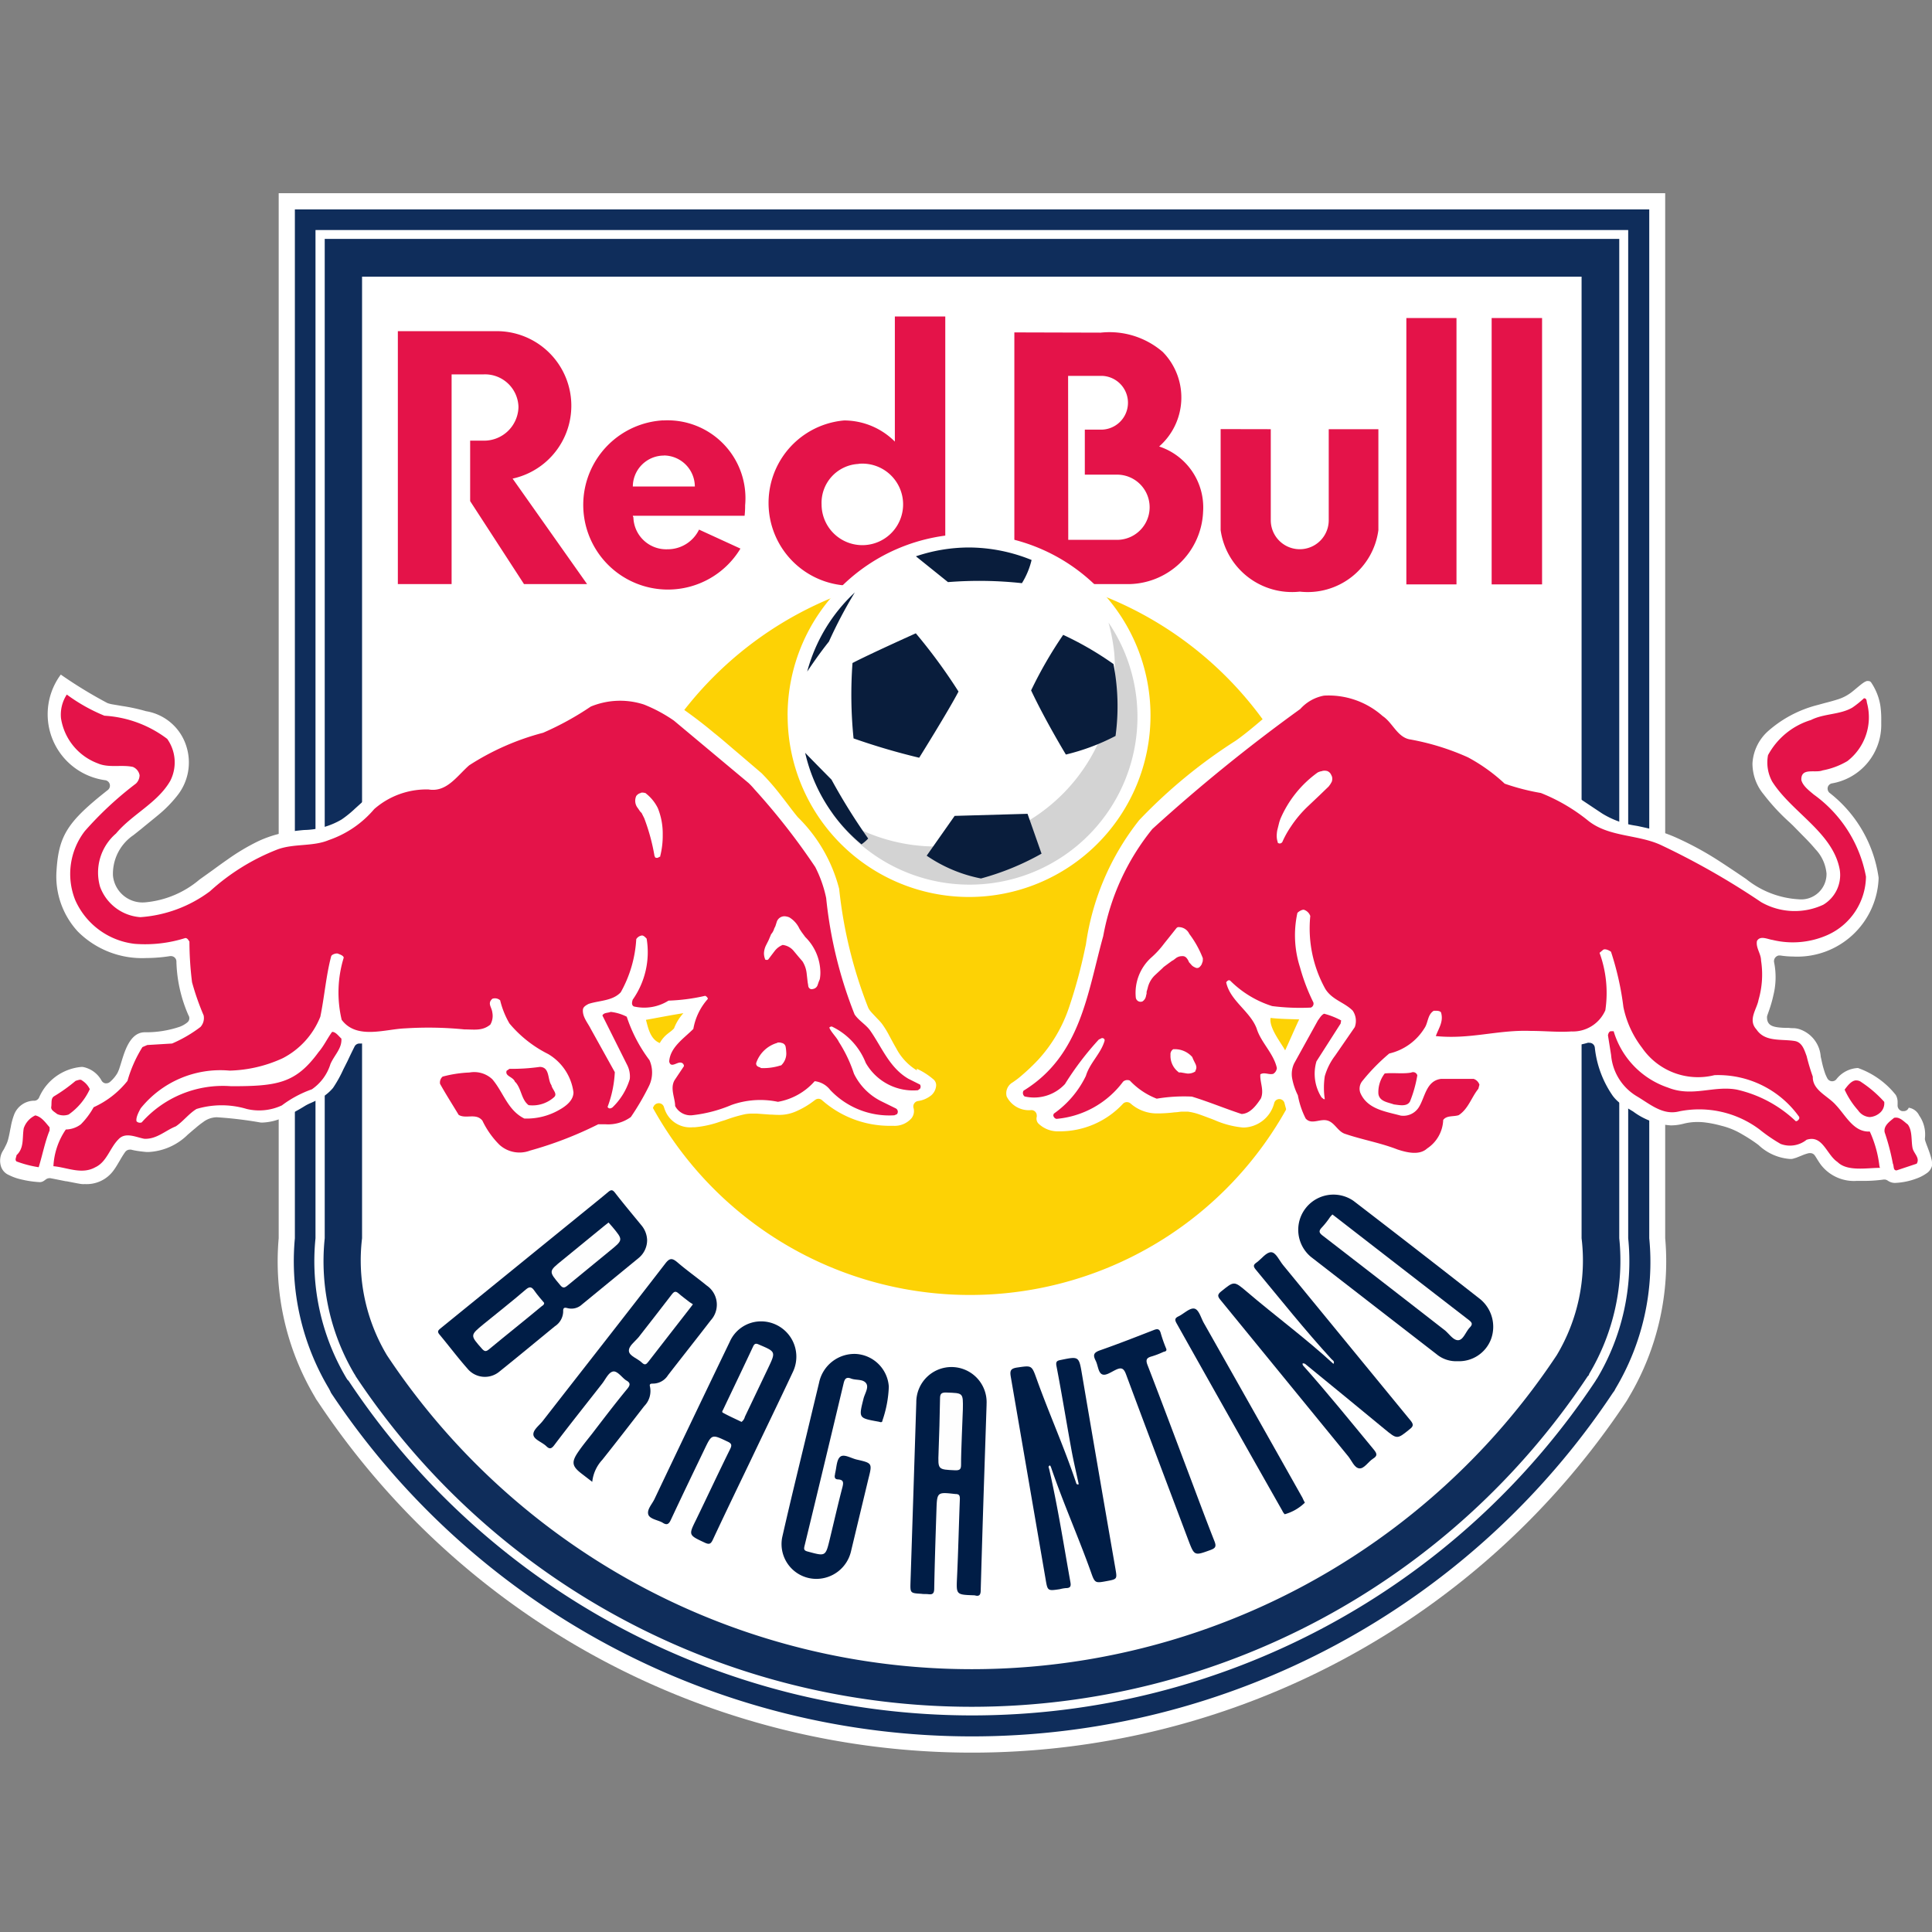 <svg xmlns="http://www.w3.org/2000/svg" width="40" height="40" viewBox="0 0 40 40">
  <rect x="0" y="0" width="40" height="40" fill="#808080" stroke="none"/>
  <g id="Grupo_9260" data-name="Grupo 9260" transform="translate(-145 -1179)">
    <rect id="Retângulo_6839" data-name="Retângulo 6839" width="40" height="40" transform="translate(145 1179)" fill="none"/>
    <g id="Layer_2" data-name="Layer 2" transform="translate(145 1183)">
      <g id="svg6302" transform="translate(0)">
        <path id="path4004" d="M48.07,0V21.635a5.494,5.494,0,0,0,.746,3.282l.029.052.034.049a16.256,16.256,0,0,0,27.091,0L76,24.969l.03-.052a5.494,5.494,0,0,0,.746-3.282V0Z" transform="translate(-42.3)" fill="#fff" fill-rule="evenodd"/>
        <path id="path4008" d="M50.86,2.8V24.1a5.142,5.142,0,0,0,.707,3.116l.022.043.02.043a15.934,15.934,0,0,0,26.538,0l.032-.043.022-.043a5.109,5.109,0,0,0,.7-3.116V2.8Zm.429.427H78.465V24.1a4.733,4.733,0,0,1-.642,2.9l-.022.032-.011.02a15.491,15.491,0,0,1-25.818,0l-.022-.02L51.929,27a4.744,4.744,0,0,1-.642-2.9V3.227Zm.189.183V24.1a4.587,4.587,0,0,0,.611,2.806l.02.031.011.022a15.306,15.306,0,0,0,25.506,0l.022-.022.011-.031a4.573,4.573,0,0,0,.621-2.806V3.41Zm.771.782H77.5V24.1a3.818,3.818,0,0,1-.514,2.421,14.53,14.53,0,0,1-24.221,0,3.828,3.828,0,0,1-.514-2.421V4.192Z" transform="translate(-44.755 -2.464)" fill="#0f2d5b"/>
        <path id="path4024" d="M78.9,21.26v2.59a1.488,1.488,0,0,0-1.05-.438,1.714,1.714,0,0,0,0,3.415,1.492,1.492,0,0,0,1.06-.449V26.8h1.034V21.26Zm10.59.031v5.515h1.038V21.291Zm1.766,0v5.515H92.3V21.291Zm-22.646.268V26.8h1.113V22.458h.664a.693.693,0,0,1,.72.665c0,.007,0,.014,0,.021a.712.712,0,0,1-.738.686h-.262v1.252L71.222,26.8h1.306l-1.542-2.184a1.544,1.544,0,0,0-.375-3.052h-2Zm12.764.03V26.8h2.313a1.562,1.562,0,0,0,1.595-1.5,1.328,1.328,0,0,0-.91-1.349,1.349,1.349,0,0,0,.128-1.9q-.026-.029-.053-.057a1.69,1.69,0,0,0-1.285-.4Zm1.113.9h.706a.557.557,0,0,1,0,1.113h-.36v.932H83.5a.675.675,0,0,1,0,1.35H82.49Zm-8.384.921a1.753,1.753,0,1,0,1.6,2.655l-.857-.393a.72.72,0,0,1-.653.407.68.68,0,0,1-.706-.652h0c0-.023-.013-.02-.011-.042h2.313a1.784,1.784,0,0,0,.011-.215A1.612,1.612,0,0,0,74.1,23.412Zm11.542.181v2.091a1.492,1.492,0,0,0,1.639,1.274,1.476,1.476,0,0,0,1.627-1.274V23.593H87.883v1.885a.6.6,0,1,1-1.2,0V23.593Zm-11.528.546a.646.646,0,0,1,.642.642H73.475a.645.645,0,0,1,.639-.64Zm4.037.172a.844.844,0,1,1-.771.847v-.006a.806.806,0,0,1,.767-.838Z" transform="translate(-60.373 -18.707)" fill="#e41349"/>
        <path id="path4048" d="M119.8,72.55a7.5,7.5,0,1,1-7.5-7.5h0a7.5,7.5,0,0,1,7.5,7.5" transform="translate(-92.218 -57.239)" fill="#fdd205" fill-rule="evenodd"/>
        <path id="path4052" d="M26.624,90.778c-.076-.145-.337-.466-.3-.67.192.024.48.025.593.031-.035.062-.253.564-.291.639M40,93.005a1.751,1.751,0,0,0-.055-.169l-.017-.046c-.014-.037-.028-.073-.042-.114-.006-.017-.011-.035-.014-.049a.146.146,0,0,1,0-.032.684.684,0,0,0-.12-.468.287.287,0,0,0-.216-.16.109.109,0,0,1-.1.071H39.4a.12.12,0,0,1-.094-.128v-.047a.3.3,0,0,0-.038-.16,1.734,1.734,0,0,0-.783-.558.6.6,0,0,0-.447.233.109.109,0,0,1-.086.041h-.011a.113.113,0,0,1-.089-.059.862.862,0,0,1-.046-.1,2.105,2.105,0,0,1-.076-.28l-.016-.071a.646.646,0,0,0-.454-.572.551.551,0,0,0-.1-.017.7.7,0,0,1-.11-.006h-.029a1.525,1.525,0,0,1-.2-.012c-.131-.019-.219-.061-.219-.209a.119.119,0,0,1,.006-.036l.035-.1a2.584,2.584,0,0,0,.092-.322,1.555,1.555,0,0,0,.013-.683.12.12,0,0,1,.1-.137h.027a1.8,1.8,0,0,0,.267.022,1.685,1.685,0,0,0,1.771-1.63,2.7,2.7,0,0,0-1.02-1.762.12.12,0,0,1-.034-.11.113.113,0,0,1,.082-.082,1.229,1.229,0,0,0,1.026-1.239v-.049a2.009,2.009,0,0,0-.019-.328,1.2,1.2,0,0,0-.187-.47.07.07,0,0,0-.064-.034.1.1,0,0,0-.028,0,.264.264,0,0,0-.073.037c-.061.041-.15.12-.222.178a.915.915,0,0,1-.313.167c-.083.026-.169.05-.261.073l-.149.041a2.458,2.458,0,0,0-1.041.554.971.971,0,0,0-.309.653,1,1,0,0,0,.233.645,4.279,4.279,0,0,0,.538.58l.071.068.209.213c.1.1.184.19.249.269a.841.841,0,0,1,.233.507.525.525,0,0,1-.575.534,1.907,1.907,0,0,1-1.089-.42l-.192-.13c-.137-.091-.277-.186-.433-.285a6.617,6.617,0,0,0-.826-.443,3.012,3.012,0,0,0-.46-.162c-.12-.031-.232-.055-.34-.078l-.048-.008a1.833,1.833,0,0,1-.683-.251l-.2-.133-.36-.24a2.565,2.565,0,0,0-.6-.292,1.214,1.214,0,0,0-.181-.04l-.092-.012-.073-.01a.807.807,0,0,1-.307-.1c-.064-.037-.12-.078-.192-.127-.048-.036-.094-.072-.14-.109l-.032-.025a3.123,3.123,0,0,0-.455-.3,3.55,3.55,0,0,0-.879-.312l-.052-.013c-.1-.025-.191-.046-.267-.071a.613.613,0,0,1-.1-.041l-.037-.023a.164.164,0,0,1-.02-.02,2.173,2.173,0,0,0-1.67-.891,1.4,1.4,0,0,0-.145.008,2,2,0,0,0-.851.48c-.1.08-.2.167-.3.255-.208.177-.421.36-.632.509a10.679,10.679,0,0,0-2,1.646A5.345,5.345,0,0,0,22.5,88.591l-.014.061a10.445,10.445,0,0,1-.333,1.233,3.029,3.029,0,0,1-.644,1.093,4.253,4.253,0,0,1-.34.323,1.668,1.668,0,0,1-.154.12l-.028.02a.259.259,0,0,0-.127.293.513.513,0,0,0,.513.282.112.112,0,0,1,.11.113.115.115,0,0,1,0,.025.149.149,0,0,0,.03.136.574.574,0,0,0,.381.166h.047a1.784,1.784,0,0,0,1.326-.57.112.112,0,0,1,.082-.035.12.12,0,0,1,.077.029.821.821,0,0,0,.567.205h.026a3.038,3.038,0,0,0,.322-.023c.05,0,.1-.012.147-.014h.121a1.19,1.19,0,0,1,.249.061c.076.026.156.058.24.088l.073.029a1.887,1.887,0,0,0,.581.151h.03a.672.672,0,0,0,.618-.51.11.11,0,0,1,.107-.079h0a.112.112,0,0,1,.106.086c.011.043.022.085.034.126a.937.937,0,0,0,.275.47.316.316,0,0,0,.16.066,1.8,1.8,0,0,0,.275.017.12.12,0,0,1,.068.023.678.678,0,0,1,.061.058c.026.026.054.054.08.076a.316.316,0,0,0,.1.062,7.413,7.413,0,0,0,1.7.413h.014c.512,0,.686-.491.737-.7A.112.112,0,0,1,30.2,92.4c.48-.094.739-.812.737-.934,0-.231-.091-.322-.319-.339h-.832a.227.227,0,0,0-.055.008.091.091,0,0,1-.031,0,.11.11,0,0,1-.095-.053.174.174,0,0,0-.12-.083.113.113,0,0,1-.084-.084.12.12,0,0,1,.035-.108c.018-.014.034-.029.049-.043a.12.12,0,0,1,.078-.03h0c.12,0,.334.013.544.013h.262c.167-.01.307-.026.455-.043a6.542,6.542,0,0,1,.83-.054l.784.037a1.5,1.5,0,0,0,.452-.064.1.1,0,0,1,.034,0,.111.111,0,0,1,.113.1,2.145,2.145,0,0,0,.373,1,.81.81,0,0,0,.2.187c.044.03.091.058.138.086l.083.05a1.459,1.459,0,0,0,.779.287,1.046,1.046,0,0,0,.262-.034,1.132,1.132,0,0,1,.293-.036,1.171,1.171,0,0,1,.146.008,2.323,2.323,0,0,1,.33.065l.023.006a1.561,1.561,0,0,1,.429.179,3.239,3.239,0,0,1,.309.2l.025.019a1.059,1.059,0,0,0,.65.288h.032a.189.189,0,0,0,.047-.01l.053-.016.12-.048a.81.81,0,0,1,.144-.047H37.5a.113.113,0,0,1,.092.05c.014.02.029.043.043.067.028.043.055.089.09.134a.865.865,0,0,0,.736.324h.12a2.941,2.941,0,0,0,.437-.028h.018a.12.12,0,0,1,.065.022.259.259,0,0,0,.153.048,1.426,1.426,0,0,0,.438-.089.856.856,0,0,0,.208-.106.267.267,0,0,0,.12-.166A.412.412,0,0,0,40,93.008m-26.022-2.69c-.077.095-.192.12-.3.31-.211-.083-.249-.36-.287-.48.168-.03.567-.107.776-.138a.987.987,0,0,0-.192.31M19,91.194a1.168,1.168,0,0,1-.425-.454c-.038-.065-.073-.13-.107-.193l-.04-.074a1.868,1.868,0,0,0-.154-.249,1.133,1.133,0,0,0-.082-.091l-.085-.09c-.026-.028-.052-.055-.073-.082a.309.309,0,0,1-.042-.068,9.376,9.376,0,0,1-.6-2.457,3.188,3.188,0,0,0-.857-1.485c-.061-.074-.13-.162-.2-.256-.049-.064-.1-.131-.154-.2a5,5,0,0,0-.394-.453l-.468-.4c-.2-.168-.36-.311-.521-.438a9.513,9.513,0,0,0-.778-.586,2.041,2.041,0,0,0-1.148-.37,1.56,1.56,0,0,0-.814.2,4.845,4.845,0,0,1-.9.5c-.213.089-.432.16-.712.251l-.289.1a1.921,1.921,0,0,0-.7.438l-.11.107c-.04.037-.077.074-.112.106a.543.543,0,0,1-.168.12,1.028,1.028,0,0,1-.24.037l-.178.01h-.12a1.513,1.513,0,0,0-.841.378c-.1.079-.189.162-.276.24l-.042.038A2.249,2.249,0,0,1,7.09,86a1.577,1.577,0,0,1-.771.217,4.055,4.055,0,0,0-.433.059,2.393,2.393,0,0,0-.525.175,4.427,4.427,0,0,0-.632.377c-.106.073-.209.148-.311.223l-.27.193a2.014,2.014,0,0,1-1.123.471.615.615,0,0,1-.668-.551.966.966,0,0,1,.425-.841l.168-.134c.12-.1.24-.195.349-.286a2.591,2.591,0,0,0,.391-.4,1.1,1.1,0,0,0,.19-1.007,1.053,1.053,0,0,0-.841-.739,3.768,3.768,0,0,0-.5-.108l-.056-.01-.132-.022a.622.622,0,0,1-.109-.028,9.323,9.323,0,0,1-.926-.562L1.276,83l-.031.044A1.378,1.378,0,0,0,2.2,85.187a.114.114,0,0,1,.053.2c-.841.662-1.022.946-1.066,1.691a1.682,1.682,0,0,0,.443,1.242,1.878,1.878,0,0,0,1.416.548,3.236,3.236,0,0,0,.494-.04h.017a.113.113,0,0,1,.113.1,2.944,2.944,0,0,0,.25,1.126.11.11,0,0,1-.019.143.539.539,0,0,1-.165.095,2.16,2.16,0,0,1-.72.113c-.169,0-.3.12-.4.366-.034.082-.06.168-.086.252l-.007.023c-.013.043-.026.083-.038.12a.852.852,0,0,1-.037.085.735.735,0,0,1-.154.183.12.12,0,0,1-.076.028H2.2a.113.113,0,0,1-.079-.056.561.561,0,0,0-.389-.283H1.7a1.055,1.055,0,0,0-.871.629.113.113,0,0,1-.091.07H.714a.45.45,0,0,0-.408.3,1.351,1.351,0,0,0-.064.24l-.012.056c-.011.062-.024.127-.04.19a.6.6,0,0,1-.054.144L.1,92.824c-.01.016-.019.03-.028.046a.393.393,0,0,0-.032.317A.289.289,0,0,0,.2,93.36a1.084,1.084,0,0,0,.251.09,2.1,2.1,0,0,0,.391.058.15.15,0,0,0,.073-.02.542.542,0,0,0,.053-.037.126.126,0,0,1,.074-.025h.018l.083.016.24.048h.014l.227.044c.036.006.067.012.09.014a.346.346,0,0,0,.059,0h0a.687.687,0,0,0,.6-.288,1.343,1.343,0,0,0,.078-.12l.041-.068.03-.052c.029-.049.058-.095.089-.138a.12.12,0,0,1,.092-.047.116.116,0,0,1,.029,0,1.2,1.2,0,0,0,.12.025c.083.013.159.02.19.023a.671.671,0,0,0,.07,0,1.244,1.244,0,0,0,.795-.36l.068-.058c.032-.028.064-.055.095-.08a1.636,1.636,0,0,1,.153-.12.48.48,0,0,1,.269-.1H4.51a8.126,8.126,0,0,1,.9.108.419.419,0,0,0,.067,0,1.134,1.134,0,0,0,.441-.12,3.624,3.624,0,0,0,.42-.227.927.927,0,0,1,.12-.059l.013-.006c.042-.019.086-.04.133-.064a.927.927,0,0,0,.309-.24,2.615,2.615,0,0,0,.215-.387L7.214,91c.046-.1.095-.2.145-.3a.113.113,0,0,1,.1-.062h.032a3.892,3.892,0,0,0,.519-.048l.214-.034c.154-.024.286-.044.384-.049a1.478,1.478,0,0,1,.18.011l.2.014c.257.016.467.023.642.023a2.655,2.655,0,0,0,.271-.008,1.736,1.736,0,0,0,.36-.061.648.648,0,0,0,.091-.034.119.119,0,0,1,.046-.008.107.107,0,0,1,.078.032c.056.054.12.109.178.163a.113.113,0,0,1-.066.2l-.066.007a.419.419,0,0,0-.269.12.12.12,0,0,1-.134.035.234.234,0,0,0-.048-.017.36.36,0,0,0-.1-.012H9.836a3.526,3.526,0,0,0-.55.035.894.894,0,0,0-.3.092.24.24,0,0,0-.142.223,2.432,2.432,0,0,0,.516.992.555.555,0,0,0,.323.082h.059a.12.12,0,0,1,.1.061,1.134,1.134,0,0,0,.9.688h.022a6.942,6.942,0,0,0,1.76-.6l.023-.008a.458.458,0,0,1,.065-.011l.12-.014.06-.007a1.334,1.334,0,0,0,.39-.09,1.284,1.284,0,0,0,.371-.48.12.12,0,0,1,.1-.061h.011a.11.11,0,0,1,.1.079.723.723,0,0,0,.053.131.558.558,0,0,0,.538.288H14.4a2.152,2.152,0,0,0,.538-.12l.1-.031a3.038,3.038,0,0,1,.407-.12.849.849,0,0,1,.156-.012h.085l.162.012.11.008c.052,0,.106.006.162.006a.857.857,0,0,0,.387-.076,1.742,1.742,0,0,0,.36-.213l.03-.022a.11.11,0,0,1,.066-.022.112.112,0,0,1,.074.029,2.118,2.118,0,0,0,1.409.531h.072a.464.464,0,0,0,.371-.156.24.24,0,0,0,.042-.216.114.114,0,0,1,.09-.141.552.552,0,0,0,.279-.12.294.294,0,0,0,.1-.205.156.156,0,0,0-.052-.12A1.466,1.466,0,0,0,19,91.16" transform="translate(-0.018 -73.033)" fill="#fff"/>
        <path id="path4056" d="M135.81,62.527a3.757,3.757,0,1,1,3.757,3.757h0a3.756,3.756,0,0,1-3.756-3.756h0" transform="translate(-119.504 -51.713)" fill="#fff"/>
        <path id="path4060" d="M143.545,77.973a3.7,3.7,0,0,0,5.831-3.315,3.874,3.874,0,0,0-.12-.638,3.475,3.475,0,0,1-5.716,3.953" transform="translate(-126.306 -65.131)" fill="#d3d3d3"/>
        <path id="Caminho_22448" data-name="Caminho 22448" d="M159.022,61.08a3.449,3.449,0,0,0-1.1.183l.664.534a8.2,8.2,0,0,1,1.531.022,1.632,1.632,0,0,0,.2-.48A3.47,3.47,0,0,0,159.022,61.08Z" transform="translate(-138.959 -53.745)" fill="#091d3c" fill-rule="evenodd"/>
        <path id="Caminho_22449" data-name="Caminho 22449" d="M140.176,68.84a3.464,3.464,0,0,0-.986,1.638c.077-.113.247-.367.45-.621A9.4,9.4,0,0,1,140.176,68.84Z" transform="translate(-122.478 -60.574)" fill="#091d3c" fill-rule="evenodd"/>
        <path id="Caminho_22450" data-name="Caminho 22450" d="M148.135,75.88s-.951.427-1.311.615a8.992,8.992,0,0,0,.022,1.561,13.707,13.707,0,0,0,1.359.4s.6-.961.814-1.37A11.3,11.3,0,0,0,148.135,75.88Z" transform="translate(-129.174 -66.768)" fill="#091d3c" fill-rule="evenodd"/>
        <path id="Caminho_22451" data-name="Caminho 22451" d="M178.464,76.15A8.654,8.654,0,0,0,177.8,77.3c.3.636.72,1.328.72,1.328a4.48,4.48,0,0,0,1.028-.385,4.568,4.568,0,0,0-.043-1.489A6.626,6.626,0,0,0,178.464,76.15Z" transform="translate(-156.452 -67.006)" fill="#091d3c" fill-rule="evenodd"/>
        <path id="Caminho_22452" data-name="Caminho 22452" d="M138.84,96.48a3.453,3.453,0,0,0,1.166,1.895.875.875,0,0,0,.139-.12,12.441,12.441,0,0,1-.76-1.22S139.025,96.672,138.84,96.48Z" transform="translate(-122.17 -84.894)" fill="#091d3c" fill-rule="evenodd"/>
        <path id="Caminho_22453" data-name="Caminho 22453" d="M161.878,107l-1.509.043-.579.824a3.014,3.014,0,0,0,1.124.472,5.456,5.456,0,0,0,1.254-.514Z" transform="translate(-140.604 -94.151)" fill="#091d3c" fill-rule="evenodd"/>
        <path id="path4072" d="M3.764,86.44a.762.762,0,0,0-.12.492,1.191,1.191,0,0,0,.76.932c.229.1.492.023.728.074a.231.231,0,0,1,.139.172.247.247,0,0,1-.074.172,7.2,7.2,0,0,0-1.06.985,1.454,1.454,0,0,0-.2,1.424,1.536,1.536,0,0,0,1.231.91,2.758,2.758,0,0,0,1.05-.12c.046,0,.066.048.085.074a6.885,6.885,0,0,0,.054.841,5.319,5.319,0,0,0,.24.686.275.275,0,0,1-.065.24,2.777,2.777,0,0,1-.588.343l-.514.031-.1.043a2.721,2.721,0,0,0-.31.7,1.888,1.888,0,0,1-.7.545,1.618,1.618,0,0,1-.265.354.532.532,0,0,1-.311.107,1.471,1.471,0,0,0-.257.76c.288.026.586.179.867.022.24-.112.3-.4.48-.579.144-.157.36-.043.534-.011.256.013.437-.172.653-.257.15-.1.271-.265.429-.36a1.81,1.81,0,0,1,1.039,0,1.114,1.114,0,0,0,.728-.074,2.318,2.318,0,0,1,.621-.333.987.987,0,0,0,.385-.525c.084-.19.24-.321.226-.525-.053-.046-.12-.145-.193-.138-.1.137-.167.286-.279.417-.473.647-.848.707-1.81.707a2.247,2.247,0,0,0-1.852.749.1.1,0,0,1-.107-.022c-.02-.078.053-.209.085-.268a2.117,2.117,0,0,1,1.842-.782,2.787,2.787,0,0,0,1.1-.257,1.655,1.655,0,0,0,.778-.859c.085-.413.12-.86.225-1.252.013-.04.107-.067.139-.054s.12.04.12.085a2.451,2.451,0,0,0-.042,1.285c.311.417.9.191,1.321.177a7.514,7.514,0,0,1,1.221.022c.209,0,.371.035.536-.1a.361.361,0,0,0,.042-.246c-.013-.12-.11-.191,0-.289a.163.163,0,0,1,.161.032,1.78,1.78,0,0,0,.193.48,2.5,2.5,0,0,0,.8.632,1.083,1.083,0,0,1,.525.793c0,.169-.157.286-.288.36a1.351,1.351,0,0,1-.729.183c-.347-.171-.433-.545-.664-.814a.547.547,0,0,0-.471-.139,2.527,2.527,0,0,0-.557.085.161.161,0,0,0-.053.15c.12.216.255.426.385.642.15.092.36-.046.492.12a1.789,1.789,0,0,0,.353.5.617.617,0,0,0,.632.12,7.8,7.8,0,0,0,1.413-.545h.15a.8.8,0,0,0,.525-.15,5.3,5.3,0,0,0,.375-.641.637.637,0,0,0,.011-.536,3.119,3.119,0,0,1-.471-.9.962.962,0,0,0-.333-.1c-.059.026-.138.01-.171.074l.514,1.028a.519.519,0,0,1,.053.289,1.354,1.354,0,0,1-.36.588c-.032.02-.07.036-.1-.011a2.359,2.359,0,0,0,.15-.72l-.5-.9c-.06-.12-.168-.24-.161-.385,0-.066.065-.1.12-.129.222-.072.494-.059.664-.24a2.544,2.544,0,0,0,.321-1.1.163.163,0,0,1,.107-.074c.04-.013.089.044.108.064a1.707,1.707,0,0,1-.289,1.264c-.013.046-.031.106.022.139a.945.945,0,0,0,.72-.12,3.934,3.934,0,0,0,.76-.1c.026.013.054.038.054.065a1.249,1.249,0,0,0-.3.621c-.2.2-.48.379-.5.675.032.144.161.007.24.022a.072.072,0,0,1,.065.074l-.193.289c-.1.171.011.371.011.536a.36.36,0,0,0,.342.192,2.9,2.9,0,0,0,.825-.214,1.779,1.779,0,0,1,.961-.065,1.314,1.314,0,0,0,.761-.427.471.471,0,0,1,.321.181,1.681,1.681,0,0,0,1.328.525l.053-.022a.079.079,0,0,0-.009-.112l-.012-.008-.311-.153a1.246,1.246,0,0,1-.557-.567,2.857,2.857,0,0,0-.31-.653c-.047-.1-.159-.2-.2-.3a.06.06,0,0,1,.054-.022,1.4,1.4,0,0,1,.7.751,1.128,1.128,0,0,0,1.081.567l.043-.032a.08.08,0,0,0,0-.085l-.24-.12c-.394-.229-.55-.654-.793-1-.085-.12-.24-.208-.322-.333a8.972,8.972,0,0,1-.588-2.409,2.541,2.541,0,0,0-.226-.642A13.89,13.89,0,0,0,18,88.4a1.521,1.521,0,0,0-.12-.128l-1.547-1.293a3.085,3.085,0,0,0-.621-.333,1.592,1.592,0,0,0-1.1.043,6.1,6.1,0,0,1-.986.542,5.272,5.272,0,0,0-1.531.674c-.255.223-.466.563-.841.5a1.642,1.642,0,0,0-1.125.406,2.142,2.142,0,0,1-.941.642c-.328.138-.72.068-1.06.193a4.5,4.5,0,0,0-1.4.867,2.722,2.722,0,0,1-1.441.536.961.961,0,0,1-.835-.632,1.064,1.064,0,0,1,.331-1.1c.334-.4.862-.633,1.124-1.092a.841.841,0,0,0-.064-.867,2.384,2.384,0,0,0-1.3-.48A3.616,3.616,0,0,1,3.764,86.44Zm26.03.022a.871.871,0,0,0-.492.277,34.871,34.871,0,0,0-3.063,2.485,4.912,4.912,0,0,0-1.017,2.217c-.328,1.179-.464,2.474-1.649,3.2a.09.09,0,0,0,.022.12.873.873,0,0,0,.835-.257,6.216,6.216,0,0,1,.7-.921l.064-.031c.034,0,.067.018.054.064-.079.262-.307.456-.385.72a2.039,2.039,0,0,1-.664.781l-.011.032a.087.087,0,0,0,.065.076,1.929,1.929,0,0,0,1.381-.771.132.132,0,0,1,.139-.022,1.518,1.518,0,0,0,.557.375,3.4,3.4,0,0,1,.728-.043c.347.106.681.246,1.028.36.177-.006.305-.177.4-.321.072-.171-.024-.34-.011-.5.085-.053.177.016.268-.011a.156.156,0,0,0,.074-.12c-.065-.3-.331-.532-.417-.814-.132-.36-.554-.578-.632-.961.019-.026.052-.059.085-.032a2.135,2.135,0,0,0,.867.525,4.618,4.618,0,0,0,.8.031.088.088,0,0,0,.053-.107,4.064,4.064,0,0,1-.277-.728,2.166,2.166,0,0,1-.054-1.124c.019-.026.1-.077.139-.065a.206.206,0,0,1,.128.128,2.584,2.584,0,0,0,.311,1.509c.143.229.39.274.567.45a.375.375,0,0,1,.043.342l-.407.59a1.289,1.289,0,0,0-.214.427,1.594,1.594,0,0,0,0,.472c-.026.012-.038-.019-.065-.032a.911.911,0,0,1-.107-.749l.5-.782.011-.065a1.6,1.6,0,0,0-.353-.139c-.059.028-.089.088-.128.139l-.492.89a.515.515,0,0,0-.043.3,1.321,1.321,0,0,0,.12.36,1.759,1.759,0,0,0,.161.48c.12.137.293,0,.449.042s.217.233.375.279c.354.12.729.184,1.081.322.184.059.447.128.61-.022a.739.739,0,0,0,.333-.59c.072-.1.216-.064.321-.1.2-.131.263-.369.407-.546l.022-.085a.191.191,0,0,0-.12-.12h-.675c-.309.04-.329.379-.46.588a.378.378,0,0,1-.376.172c-.313-.085-.69-.131-.835-.471a.251.251,0,0,1,.043-.246,4.068,4.068,0,0,1,.556-.568,1.166,1.166,0,0,0,.729-.525c.078-.112.061-.279.192-.36.04,0,.12-.007.15.032.059.19-.048.328-.107.492.72.072,1.276-.133,1.969-.107.3,0,.558.03.841.011a.732.732,0,0,0,.7-.439,2.428,2.428,0,0,0-.12-1.189l.076-.064c.046-.026.127.016.161.042a6.046,6.046,0,0,1,.257,1.146,2.061,2.061,0,0,0,.385.841,1.406,1.406,0,0,0,1.5.568,2.057,2.057,0,0,1,1.756.867v.032c-.013.025-.042.06-.074.053a2.594,2.594,0,0,0-1.221-.653c-.48-.088-.919.161-1.424-.042a1.758,1.758,0,0,1-1.124-1.167h-.053c-.04,0-.058.046-.065.085l.065.407a1.1,1.1,0,0,0,.534.856c.275.163.538.4.879.311a2.086,2.086,0,0,1,1.66.375,3.333,3.333,0,0,0,.438.3.549.549,0,0,0,.536-.086c.335-.11.413.31.642.461.2.2.609.12.878.12l-.011-.032a2.372,2.372,0,0,0-.2-.72c-.334.019-.5-.336-.7-.546-.163-.19-.489-.307-.48-.59a4.308,4.308,0,0,1-.128-.427c-.046-.12-.089-.285-.246-.311-.282-.046-.616.026-.793-.24-.183-.2.01-.42.043-.61a1.885,1.885,0,0,0,.053-.814c0-.144-.112-.263-.085-.407.066-.12.223-.035.322-.022a1.774,1.774,0,0,0,1.135-.1,1.344,1.344,0,0,0,.8-1.21,2.7,2.7,0,0,0-1.081-1.7c-.1-.085-.225-.177-.257-.3-.012-.269.288-.138.44-.2a1.562,1.562,0,0,0,.514-.193,1.147,1.147,0,0,0,.406-1.2c-.012-.038,0-.1-.064-.1a1.978,1.978,0,0,1-.24.193c-.256.15-.588.12-.857.257a1.51,1.51,0,0,0-.889.728.825.825,0,0,0,.086.546c.406.641,1.264,1.058,1.4,1.831a.716.716,0,0,1-.343.72,1.4,1.4,0,0,1-1.285-.054,15.7,15.7,0,0,0-2.087-1.188c-.48-.216-1.063-.159-1.489-.494a3.753,3.753,0,0,0-.985-.578,4.632,4.632,0,0,1-.749-.193,3.617,3.617,0,0,0-.76-.545,5.127,5.127,0,0,0-1.221-.375c-.249-.059-.342-.345-.546-.48A1.684,1.684,0,0,0,29.795,86.462Zm-.043,1.561a.215.215,0,0,1,.107,0,.144.144,0,0,1,.086.085.135.135,0,0,1,.02.074.176.176,0,0,1-.011.065l-.031.053-.032.043-.2.193-.226.214a2.4,2.4,0,0,0-.36.429,1.945,1.945,0,0,0-.172.31.064.064,0,0,1-.074.032l-.022-.011a.027.027,0,0,1,0-.011.407.407,0,0,1-.022-.128.694.694,0,0,1,.011-.12l.043-.172.022-.064a2.294,2.294,0,0,1,.771-.961.282.282,0,0,1,.1-.03Zm-14.1.449a.2.2,0,0,1,.1.011l.011.011a.879.879,0,0,1,.24.3,1.41,1.41,0,0,1,.1.545,1.715,1.715,0,0,1-.053.45V89.8H16.03a.068.068,0,0,1-.086.011V89.8s-.011-.011-.011-.011A4.154,4.154,0,0,0,15.719,89l-.054-.107-.031-.032-.046-.068a.24.24,0,0,1-.032-.257l.011-.011a.145.145,0,0,1,.084-.047Zm2.986,2.559a.326.326,0,0,1,.086.022.539.539,0,0,1,.192.2l.022.043.043.065.074.1a1.044,1.044,0,0,1,.311.7.748.748,0,0,1-.011.172l-.022.054-.022.064a.12.12,0,0,1-.1.085.065.065,0,0,1-.065-.01.08.08,0,0,1-.031-.065l-.011-.064-.022-.193a.585.585,0,0,0-.085-.24l-.086-.1-.1-.12a.345.345,0,0,0-.225-.12.391.391,0,0,0-.161.12l-.065.085-.064.085c-.023.038-.074.011-.074.011H18.22s0-.011,0-.011a.328.328,0,0,1-.022-.12.414.414,0,0,1,.042-.161l.054-.107.054-.128.011-.011a.33.33,0,0,0,.053-.107l.022-.043.032-.1a.168.168,0,0,1,.171-.106Zm8.127.225a.24.24,0,0,1,.24.139,2.073,2.073,0,0,1,.279.5.13.13,0,0,1,0,.043.13.13,0,0,1,0,.022l-.022.064a.211.211,0,0,1-.053.065.078.078,0,0,1-.085,0,.19.19,0,0,1-.086-.065L27,91.984l-.02-.043c-.03-.05-.06-.091-.128-.085a.211.211,0,0,0-.139.053l-.043.032-.022.011-.074.054-.1.074-.032.032-.139.129a.527.527,0,0,0-.161.279l-.022.074v.037l-.011.042a.169.169,0,0,1-.074.12.1.1,0,0,1-.139-.085.985.985,0,0,1,.311-.814,1.881,1.881,0,0,0,.277-.3l.086-.107.171-.215Zm-8.286,2.388h.053l.043.011a.1.1,0,0,1,.074.085.759.759,0,0,1,.011.1.335.335,0,0,1-.107.279h-.011a1.158,1.158,0,0,1-.407.054l-.011-.011-.031-.011-.022-.011a.068.068,0,0,1-.032-.074.651.651,0,0,1,.438-.415Zm8.191.139h.011a.481.481,0,0,1,.385.161l.022.053.042.085a.2.2,0,0,1,.022.076.163.163,0,0,1-.022.074v.011a.269.269,0,0,1-.171.043l-.128-.022h-.043l-.011-.011a.42.42,0,0,1-.161-.353.12.12,0,0,1,.043-.107l.01-.008Zm-22.648.634a.552.552,0,0,0-.076.022,3.4,3.4,0,0,1-.449.321c-.066.046-.041.143-.054.215s.078.11.12.149a.321.321,0,0,0,.24.011,1.3,1.3,0,0,0,.438-.525.429.429,0,0,0-.156-.177A.066.066,0,0,0,4.021,94.417Zm36.791.011c-.1,0-.186.12-.24.192a1.7,1.7,0,0,0,.279.429.315.315,0,0,0,.24.139.361.361,0,0,0,.225-.1.262.262,0,0,0,.076-.215,2.434,2.434,0,0,0-.472-.407.168.168,0,0,0-.107-.037Zm-37.7.725a.454.454,0,0,0-.24.268c-.034.209.013.406-.15.557,0,.04-.04.089,0,.128a2.331,2.331,0,0,0,.46.12c.079-.256.133-.538.226-.76V95.4C3.321,95.3,3.242,95.182,3.111,95.153ZM41.6,95.2c-.092.078-.223.162-.2.3a4.664,4.664,0,0,1,.171.653c.026.046,0,.139.076.139l.417-.139c.073-.12-.059-.209-.085-.321-.032-.151,0-.36-.1-.492-.085-.062-.168-.163-.279-.137Z" transform="translate(-2.381 -76.06)" fill="#e41349"/>
        <path id="path4084" d="M87.5,150.952c.131.144.12.36.275.48a.667.667,0,0,0,.525-.163c.085-.072-.04-.165-.052-.25-.086-.12-.028-.373-.24-.379a4.1,4.1,0,0,1-.629.04l-.059.04c-.04.12.144.12.177.24" transform="translate(-76.831 -132.551)" fill="#e41349"/>
        <path id="path4096" d="M238.352,151.554c-.177.034-.379,0-.557.02a.634.634,0,0,0-.131.419c.02.163.2.177.321.222.112.013.275.053.335-.065a2.575,2.575,0,0,0,.15-.537.09.09,0,0,0-.111-.063l-.009,0" transform="translate(-209.126 -133.349)" fill="#e41349"/>
        <path id="Caminho_22454" data-name="Caminho 22454" d="M211.806,184.906c.507.569.985,1.161,1.47,1.748.067.083.074.127-.02.185s-.184.214-.286.2-.154-.161-.227-.25l-2.642-3.234c-.061-.073-.073-.112.011-.179.268-.215.265-.221.526,0,.593.507,1.224.969,1.8,1.5.03-.056-.018-.074-.042-.1-.55-.6-1.052-1.232-1.569-1.855-.056-.068-.046-.1.019-.144.1-.072.2-.214.3-.213s.168.168.247.264l2.642,3.222c.067.082.056.12-.019.178-.263.213-.258.213-.525-.007q-.818-.675-1.642-1.347C211.8,184.855,211.786,184.863,211.806,184.906Z" transform="translate(-184.83 -160.638)" fill="#001d46"/>
        <path id="Caminho_22455" data-name="Caminho 22455" d="M175.62,203.439c-.05-.233-.106-.468-.15-.707-.106-.581-.2-1.164-.312-1.745-.016-.088.014-.106.088-.12.384-.079.378-.079.445.317q.34,2,.688,4c.037.22.041.22-.186.262s-.24.043-.317-.179c-.262-.734-.579-1.441-.831-2.183a.163.163,0,0,0-.019-.034c-.05.017-.024.048-.019.072.178.775.3,1.561.44,2.342.017.089,0,.126-.094.126a.8.8,0,0,0-.128.023c-.253.037-.25.037-.293-.22l-.72-4.185c-.02-.12,0-.163.127-.184.305-.044.306-.055.408.231.261.729.58,1.435.824,2.171C175.58,203.434,175.582,203.452,175.62,203.439Z" transform="translate(-153.286 -176.71)" fill="#001d46"/>
        <path id="Caminho_22456" data-name="Caminho 22456" d="M79.906,172.977a.48.48,0,0,1-.175.369l-1.172.961a.321.321,0,0,1-.3.078c-.062-.017-.095-.014-.091.07a.374.374,0,0,1-.172.305c-.382.313-.763.629-1.148.938a.468.468,0,0,1-.66-.059l-.006-.007c-.2-.227-.379-.466-.574-.7-.059-.068-.02-.094.029-.135l2.808-2.282c.217-.177.437-.353.653-.533.061-.052.092-.053.145.016.175.226.36.446.54.666A.5.5,0,0,1,79.906,172.977Z" transform="translate(-66.508 -151.301)" fill="#001d46"/>
        <path id="Caminho_22457" data-name="Caminho 22457" d="M93.206,188.39l-.225-.173c-.192-.149-.21-.233-.072-.438.089-.132.192-.256.291-.382.24-.313.48-.629.736-.939.061-.076.058-.12-.023-.166s-.185-.207-.279-.186-.153.162-.225.253c-.331.424-.665.841-.992,1.274-.06.079-.1.08-.163.018-.09-.086-.261-.138-.267-.24s.128-.193.2-.289c.841-1.081,1.69-2.161,2.529-3.249.091-.12.144-.12.253-.028.195.168.406.316.606.48a.48.48,0,0,1,.127.667.462.462,0,0,1-.042.053c-.293.381-.592.757-.885,1.136a.369.369,0,0,1-.317.175c-.049,0-.072.011-.056.066a.443.443,0,0,1-.12.4c-.288.372-.576.745-.869,1.113A.79.79,0,0,0,93.206,188.39Z" transform="translate(-80.944 -161.71)" fill="#001d46"/>
        <path id="Caminho_22458" data-name="Caminho 22458" d="M114.017,194.516a.731.731,0,0,1,.687,1.046c-.288.614-.584,1.222-.875,1.834-.262.545-.525,1.089-.781,1.637-.042.09-.074.108-.167.065-.34-.159-.34-.155-.179-.48.233-.48.461-.97.7-1.453.04-.08.041-.12-.052-.161-.327-.155-.324-.159-.48.167-.231.48-.466.968-.693,1.454-.042.092-.085.114-.168.06s-.273-.073-.3-.175.077-.208.127-.311q.776-1.632,1.561-3.261A.707.707,0,0,1,114.017,194.516Z" transform="translate(-98.288 -171.158)" fill="#001d46"/>
        <path id="Caminho_22459" data-name="Caminho 22459" d="M158.5,205.163q-.031.975-.059,1.949c0,.089-.012.156-.127.12H158.3c-.375-.013-.366-.013-.349-.384.025-.537.037-1.075.058-1.613,0-.074-.017-.1-.094-.1-.378-.042-.379-.044-.391.34-.018.538-.036,1.081-.046,1.614,0,.1-.029.132-.12.12-.048-.006-.1,0-.145-.008-.231-.014-.233-.014-.226-.24q.061-1.86.12-3.723a.728.728,0,1,1,1.455.034c0,.007,0,.014,0,.021Z" transform="translate(-138.136 -178.203)" fill="#001d46"/>
        <path id="Caminho_22460" data-name="Caminho 22460" d="M227.15,176.083a.63.63,0,0,1-.434-.145q-1.3-1.006-2.6-2.014a.729.729,0,0,1,.881-1.16q1.321,1.014,2.631,2.041a.742.742,0,0,1,.217.819A.707.707,0,0,1,227.15,176.083Z" transform="translate(-196.974 -151.901)" fill="#001d46"/>
        <path id="Caminho_22461" data-name="Caminho 22461" d="M135.475,204.773a.721.721,0,0,1-.7-.857c.19-.841.4-1.681.6-2.522.054-.227.109-.453.163-.678a.748.748,0,0,1,.765-.6.726.726,0,0,1,.68.678,2.391,2.391,0,0,1-.132.7c0,.029-.022.041-.05.032a.28.28,0,0,0-.043-.01c-.4-.073-.4-.072-.3-.47.026-.11.12-.24.052-.327s-.208-.054-.31-.094-.132.012-.153.1q-.4,1.681-.808,3.362c-.018.071-.014.1.065.12.37.1.369.106.458-.262s.169-.72.261-1.072c.024-.094.023-.151-.085-.159-.078,0-.084-.049-.068-.109a.057.057,0,0,0,0-.014c.032-.12.03-.287.109-.348s.225.034.341.06c.323.074.322.076.24.4l-.36,1.5A.737.737,0,0,1,135.475,204.773Z" transform="translate(-118.581 -176.084)" fill="#001d46"/>
        <path id="Caminho_22462" data-name="Caminho 22462" d="M190.146,196.288c.011.053-.037.05-.064.061a1.686,1.686,0,0,1-.24.092c-.1.028-.13.065-.086.178.288.745.568,1.493.85,2.24.178.471.352.943.537,1.411.044.112.014.144-.088.181-.33.12-.329.12-.454-.207-.431-1.146-.866-2.29-1.292-3.438-.046-.12-.095-.142-.207-.089s-.216.133-.292.092-.08-.187-.128-.281c-.061-.12-.038-.167.09-.213.375-.131.744-.276,1.114-.42.08-.032.12-.022.144.065A2.93,2.93,0,0,0,190.146,196.288Z" transform="translate(-165.998 -172.358)" fill="#001d46"/>
        <path id="Caminho_22463" data-name="Caminho 22463" d="M205.346,196.318a.972.972,0,0,1-.417.24.235.235,0,0,1-.049-.071q-1.1-1.939-2.19-3.882c-.037-.067-.042-.106.037-.143.113-.054.231-.178.328-.162s.138.192.2.3q1.023,1.808,2.041,3.617A1.125,1.125,0,0,0,205.346,196.318Z" transform="translate(-178.33 -169.207)" fill="#001d46"/>
        <path id="Caminho_22464" data-name="Caminho 22464" d="M83.084,188.975c0,.043-.03.054-.052.071-.36.3-.73.593-1.092.893-.059.048-.089.046-.141-.011-.25-.282-.252-.281.034-.515s.584-.466.867-.71c.09-.079.13-.055.186.026S83.02,188.9,83.084,188.975Z" transform="translate(-71.818 -166.001)" fill="#fefefe"/>
        <path id="Caminho_22465" data-name="Caminho 22465" d="M96.308,177.47c.028.031.054.059.078.088.227.273.227.271-.047.495-.293.24-.587.48-.878.72-.065.054-.1.061-.157-.011-.24-.285-.24-.281.052-.516l.856-.7Z" transform="translate(-83.709 -156.159)" fill="#fefefe"/>
        <path id="Caminho_22466" data-name="Caminho 22466" d="M109.782,189.661l-.058.077c-.288.371-.578.741-.865,1.113-.042.054-.072.077-.132.019-.09-.088-.261-.137-.27-.24s.12-.192.2-.287c.228-.294.46-.587.686-.884.048-.062.079-.08.144-.022s.151.12.227.18Z" transform="translate(-95.436 -166.657)" fill="#fefefe"/>
        <path id="Caminho_22467" data-name="Caminho 22467" d="M124.938,200.028c-.132-.065-.259-.12-.383-.189-.036-.018,0-.053.007-.074.205-.432.413-.863.617-1.3.03-.064.062-.065.12-.038.351.149.352.146.189.489l-.48,1.006A.183.183,0,0,1,124.938,200.028Z" transform="translate(-109.586 -174.589)" fill="#fefefe"/>
        <path id="Caminho_22468" data-name="Caminho 22468" d="M162.274,208.249c0,.089-.007.134-.12.13-.36-.017-.36-.01-.346-.372s.024-.734.03-1.1c0-.1.013-.143.133-.138.347.013.346,0,.34.351C162.307,207.275,162.271,208.027,162.274,208.249Z" transform="translate(-142.376 -181.938)" fill="#fefefe"/>
        <path id="Caminho_22469" data-name="Caminho 22469" d="M227.795,176.08l.076.058q1.372,1.065,2.749,2.128c.071.055.082.09.018.156-.083.088-.132.252-.233.261s-.184-.12-.276-.2q-1.262-.982-2.529-1.96c-.083-.062-.094-.1-.023-.174a1.749,1.749,0,0,0,.171-.217C227.761,176.117,227.777,176.1,227.795,176.08Z" transform="translate(-200.209 -154.936)" fill="#fefefe"/>
      </g>
    </g>
  </g>
</svg>

